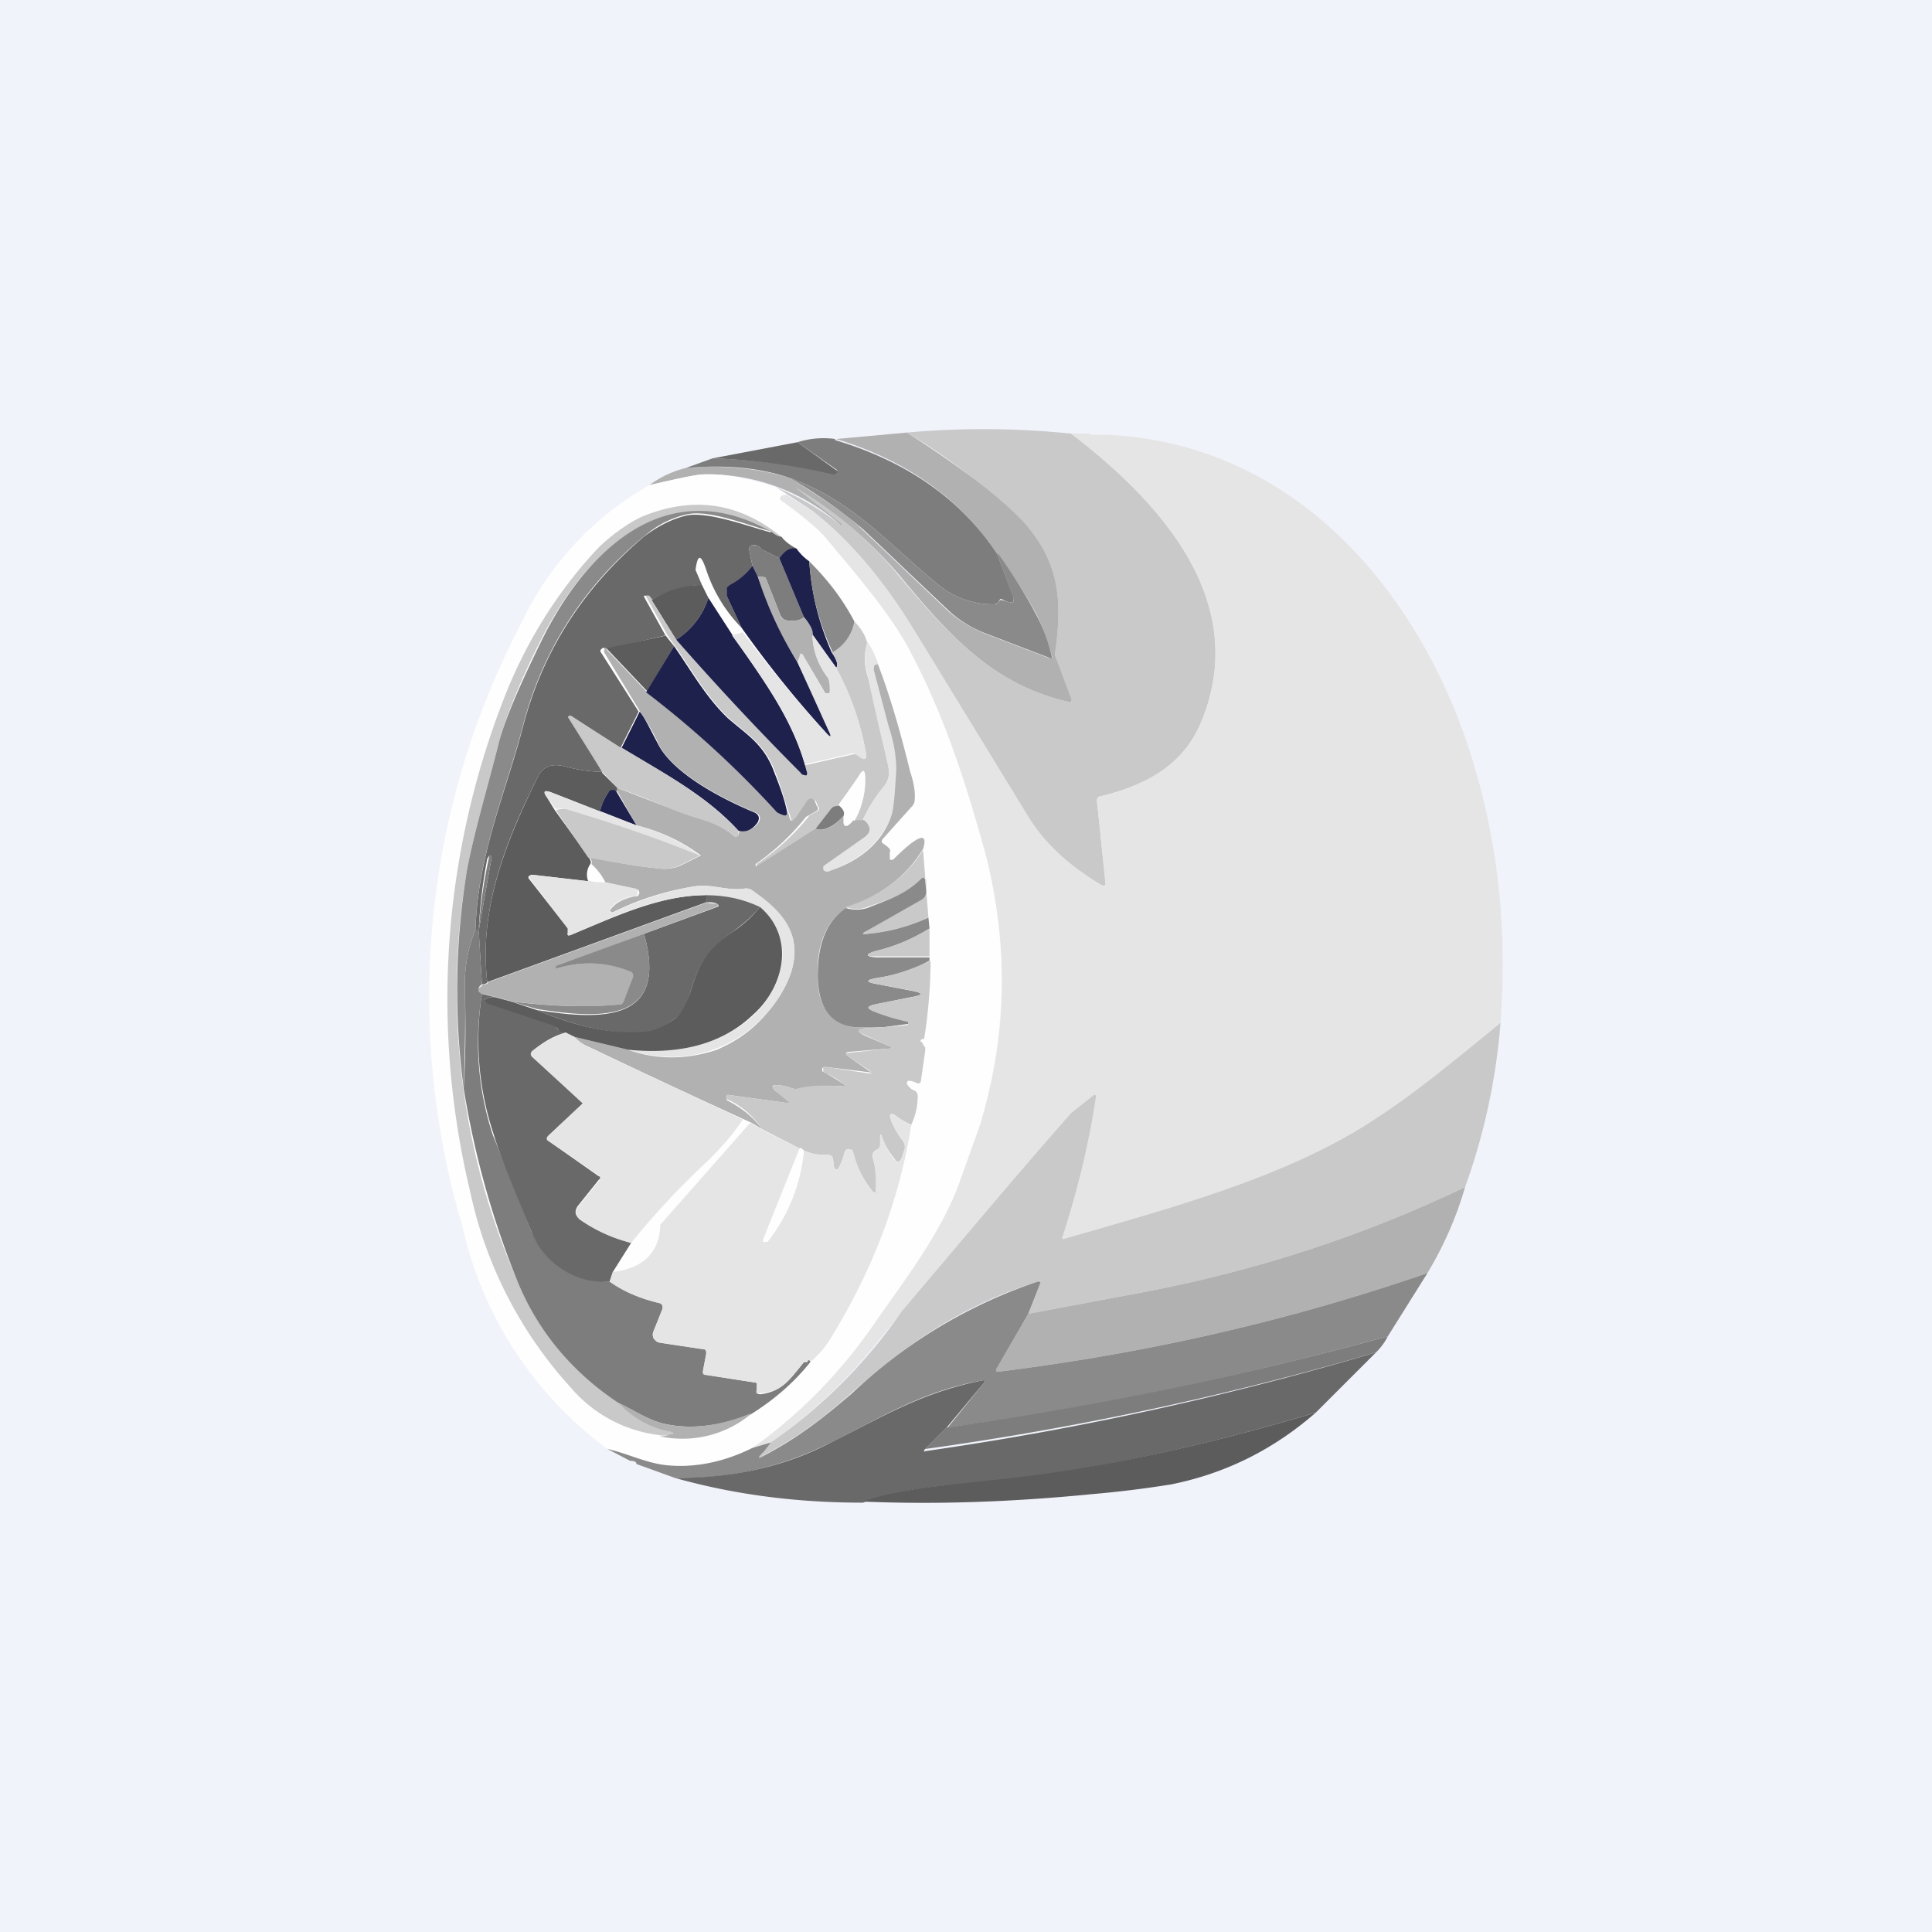 <!-- by TradingView --><svg width="18" height="18" viewBox="0 0 18 18" xmlns="http://www.w3.org/2000/svg"><path fill="#F0F3FA" d="M0 0h18v18H0z"/><path d="M9.98 4.04c.84.64 1.65 1.55 1.23 2.64-.16.43-.5.63-.96.74-.02 0-.03.02-.03.04l.08.77c0 .02 0 .03-.03.02a1.84 1.84 0 0 1-.7-.65L8.53 5.9a4.24 4.24 0 0 0-.96-1.14l-.34-.22a2.62 2.62 0 0 1 .6.35v-.01l-.42-.34h.01c.37.23.69.5.95.82.49.58.89 1.02 1.59 1.18.03.01.03 0 .02-.02l-.15-.4v-.05c.07-.47.04-.82-.29-1.19a5.56 5.56 0 0 0-1.09-.85 8 8 0 0 1 1.53.01Z" fill="#C9C9CA"/><path d="M8.45 4.03c.51.33.87.6 1.1.85.32.37.35.72.28 1.2v.03l.15.4c.01.03 0 .04-.02.03-.7-.16-1.1-.6-1.58-1.18a3.88 3.88 0 0 0-.97-.82l.43.34v.01h-.01a1.86 1.86 0 0 0-1.27-.47c-.07 0-.25.04-.51.1a.95.95 0 0 1 .34-.16c.34-.03.66 0 .96.09.33.2.56.36.68.48l.8.76c.1.09.22.16.34.21l.6.23c.03 0 .04 0 .03-.02a2.02 2.02 0 0 0-.15-.4c-.1-.18-.22-.37-.36-.55-.34-.51-.84-.87-1.5-1.07l.66-.06Z" fill="#B1B1B1"/><path d="M10.16 4.05h.14c1.85.08 3 1.59 3.44 3.1.23.78.3 1.57.24 2.38-.44.38-.82.67-1.13.87-.8.55-1.9.84-2.93 1.14-.02.01-.03 0-.02-.02.15-.46.25-.9.3-1.3.01-.02 0-.03-.02-.01l-.2.16a87.7 87.7 0 0 0-1.82 2.15c-.28.35-.6.65-.98.92l-.17.05c.44-.32.83-.71 1.15-1.18.3-.42.6-.82.77-1.27l.2-.56c.26-.84.27-1.68.04-2.53a8.9 8.9 0 0 0-.69-1.88c-.18-.35-.53-.74-.78-1.05a2.46 2.46 0 0 0-.44-.37v-.02l.04-.02h.03l.24.15c.44.34.75.79.96 1.13l1.04 1.7c.16.27.4.48.7.66.02 0 .03 0 .03-.02l-.08-.77c0-.02 0-.03.03-.04.45-.11.8-.31.96-.74.42-1.1-.4-2-1.23-2.64h.18Z" fill="#E5E5E5"/><path d="M7.78 4.1c.67.2 1.17.55 1.51 1.06l.15.4c.01.05 0 .06-.04.05a.27.27 0 0 1-.07-.03h-.01l-.02.03a.05.05 0 0 1-.04.02.8.8 0 0 1-.55-.21c-.44-.36-.77-.76-1.36-.97-.3-.1-.62-.12-.96-.09l.25-.09a5.94 5.94 0 0 1 1.15.15l.01-.01v-.03l-.37-.26a.8.8 0 0 1 .35-.03Z" fill="#7D7D7D"/><path d="m7.43 4.12.36.26c.01 0 .02.02.01.03l-.01.01h-.03a5.94 5.94 0 0 0-1.12-.15l.79-.15Z" fill="#69696A"/><path d="m7.23 4.54.34.22-.24-.15H7.3l-.03.02v.01a.02.02 0 0 0 0 .02c.22.16.37.28.43.36.25.3.6.7.78 1.05.32.6.52 1.23.7 1.88.22.85.2 1.69-.05 2.53l-.2.56c-.17.45-.48.85-.77 1.27-.32.47-.7.86-1.15 1.18-.26.13-.54.19-.81.16-.18-.02-.36-.1-.54-.15a3.52 3.52 0 0 1-1.35-2.07 7.5 7.5 0 0 1 .54-5.61 2.9 2.9 0 0 1 1.2-1.3c.26-.06.44-.1.5-.1.18-.01.4.03.68.12Z" fill="#FEFEFE"/><path d="M9.3 5.16c.13.18.25.37.35.56.07.13.12.26.15.4 0 .01 0 .02-.02.01l-.6-.23a1.07 1.07 0 0 1-.34-.21l-.8-.76a4.52 4.52 0 0 0-.69-.48c.59.21.92.61 1.36.97a.8.8 0 0 0 .55.21c.01 0 .03 0 .04-.02l.02-.02h.01l.07.02c.04.01.05 0 .04-.04l-.15-.41Z" fill="#8A8A8A"/><path d="M7.28 5a.16.16 0 0 1-.1-.05c-1.02-.56-1.76.25-2.15 1.03-.2.4-.32.71-.38.93-.1.4-.23.83-.3 1.2a6.72 6.72 0 0 0 .46 3.8c.18.46.5.85.95 1.16.13.14.3.23.5.27.02 0 .02.01 0 .02a.2.2 0 0 1-.12.01 1.28 1.28 0 0 1-.82-.44 3.92 3.92 0 0 1-.94-1.83 7.7 7.7 0 0 1 .35-4.68c.19-.46.46-.9.82-1.29.1-.11.3-.26.44-.32.47-.19.9-.13 1.3.2Z" fill="#C9C9CA"/><path d="M7.18 4.95c-.22-.06-.57-.2-.77-.16a.88.88 0 0 0-.4.2 3.34 3.34 0 0 0-1.14 1.78c-.16.61-.42 1.2-.44 1.89-.07.17-.1.34-.1.53.01.32 0 .63-.01.95-.09-.68-.08-1.35.03-2.03.07-.37.2-.8.3-1.2.06-.22.19-.52.39-.93.38-.78 1.12-1.6 2.14-1.03Z" fill="#8A8A8A"/><path d="M7.18 4.95c.04.03.07.05.1.05.03.04.08.08.14.11-.06 0-.11.02-.16.09l-.14-.07a.12.12 0 0 1-.04-.03.08.08 0 0 0-.07-.02c-.02 0-.03.01-.03.04l.03.15a.6.6 0 0 1-.2.18.08.08 0 0 0-.04.04v.06l.14.3a1.4 1.4 0 0 1-.33-.54c-.05-.15-.08-.15-.1 0l.06.14a.97.97 0 0 0-.47.14.13.13 0 0 0-.03-.04H6v.01l.2.36-.56.13c-.01-.02-.02-.02-.04 0a.02.02 0 0 0 0 .03l.35.55-.17.34-.46-.3s0-.01 0 0H5.3s-.01 0 0 0l.31.52c-.12 0-.24-.02-.35-.05-.12-.03-.2 0-.25.1-.3.6-.55 1.23-.47 1.91 0 .01-.02.02-.05.02l-.03-.5.12-.68c0-.01 0-.02-.02-.02L4.54 8a4.6 4.6 0 0 0-.08.68l-.03-.01c.02-.7.28-1.28.44-1.89.18-.7.56-1.3 1.13-1.78.13-.1.27-.17.41-.2.2-.03.55.1.77.16Z" fill="#69696A"/><path d="m7.26 5.2.23.55c-.03.03-.09.04-.16.03a.08.08 0 0 1-.06-.05l-.13-.33-.01-.02h-.02l-.05-.01-.05-.1-.03-.15c0-.03 0-.04.03-.04s.05 0 .07.02l.04.03.14.07Z" fill="#7D7D7D"/><path d="M7.42 5.11a.5.5 0 0 0 .12.12c.02.3.09.58.21.85.05.07.06.12.04.14l-.22-.3c0-.04-.02-.1-.08-.17l-.23-.55c.05-.07.1-.1.16-.09Z" fill="#1F214D"/><path d="M7.96 5.8a.41.41 0 0 1-.2.28 2.3 2.3 0 0 1-.22-.85c.17.17.31.35.42.56Z" fill="#8A8A8A"/><path d="m7.01 5.27.05.1c.1.28.22.55.37.8l.3.64c.03.06.01.07-.04.01a10.37 10.37 0 0 1-.78-.97l-.14-.3v-.06c0-.02.02-.03.03-.04a.6.6 0 0 0 .21-.18Z" fill="#1F214D"/><path d="M7.49 5.75c.06.07.09.13.08.16 0 .13.04.26.14.4.02.03.03.08.02.15h-.04l-.2-.34c-.02-.04-.03-.04-.04 0l-.02.05a3.48 3.48 0 0 1-.37-.8h.05l.02.01.01.02.13.33c0 .03.03.04.06.05.07.01.13 0 .16-.03Z" fill="#B1B1B1"/><path d="m6.54 5.45.06.12a.72.72 0 0 1-.3.39l-.23-.37c.14-.09.3-.14.47-.14Z" fill="#5C5C5D"/><path d="m6.07 5.59.23.37a24.08 24.08 0 0 0 1.2 1.26c.02 0 .03 0 .02-.02l-.02-.07.44-.1a.06.06 0 0 1 .04 0l.04.03c.04.02.05.01.05-.03a2.55 2.55 0 0 0-.28-.8c.02-.03.01-.08-.04-.15a.41.41 0 0 0 .21-.29c.05.05.1.12.12.2-.03.1-.03.2 0 .3l.06.2.13.62c.02.09.02.15-.04.23-.08.09-.14.19-.19.3h-.09a.65.65 0 0 0 .11-.4c0-.07-.02-.08-.06-.01l-.19.28H7.8a.07.07 0 0 0-.05.03l-.14.18-.55.35h-.01v-.02a2.17 2.17 0 0 0 .49-.45l.07-.04c.02-.01.03-.03.01-.05l-.02-.05h-.01a.04.04 0 0 0-.05-.01l-.01.01-.1.15c-.04.05-.06.05-.07-.02l-.02-.04a3.64 3.64 0 0 0-.13-.39c-.1-.24-.25-.32-.42-.47-.2-.19-.34-.44-.5-.67l-.07-.1-.2-.36v-.01h.03l.03.04Z" fill="#C9C9CA"/><path d="m6.6 5.57.22.34c.27.4.55.76.68 1.22l.02.07c0 .02 0 .03-.03.02 0 0-.02 0-.03-.02-.4-.4-.79-.82-1.16-1.24a.72.72 0 0 0 .3-.39Z" fill="#1F214D"/><path d="M6.92 5.89c.25.33.5.64.77.93.05.06.06.05.03-.01l-.29-.64.02-.05c0-.04.02-.04.04 0l.2.34h.04c0-.07 0-.12-.02-.15a.65.65 0 0 1-.14-.4l.22.31c.14.25.23.52.28.81 0 .04-.01.05-.05.03l-.04-.03-.02-.01h-.02l-.44.1c-.13-.45-.4-.81-.68-1.2l.1-.03Z" fill="#E5E5E5"/><path d="m6.2 5.92.08.1-.25.42-.38-.4.56-.12Z" fill="#5C5C5D"/><path d="M8.18 6.19c-.03 0-.05.02-.04.05l.14.52c.05.16.08.3.07.4 0 .2-.02.34-.04.42-.08.24-.27.42-.57.53-.03.02-.06.01-.07-.01a.04.04 0 0 1 .01-.05l.36-.24c.08-.05.08-.11 0-.18.05-.1.11-.2.19-.3.06-.07.06-.13.04-.22a26.06 26.06 0 0 1-.19-.83.54.54 0 0 1 0-.3c.04.05.07.12.1.2Z" fill="#E5E5E5"/><path d="m5.65 6.05.38.4a9.11 9.11 0 0 1 1.21 1.12c.08.04.1.04.09-.02l.02.04c.01.07.03.07.07.02l.1-.15.01-.01a.04.04 0 0 1 .05 0l.01.01.02.05c.02.02.01.04-.01.05l-.07.04-.02.01a2.17 2.17 0 0 1-.47.44v.02h.01l.55-.35c.06.03.15 0 .26-.12v.06c0 .03.01.04.04.03l.05-.05h.1c.07.06.07.12-.01.17a212.94 212.94 0 0 0-.37.26v.03c.01.02.04.03.07.01.3-.1.5-.29.57-.53.02-.08.03-.22.04-.41 0-.12-.02-.25-.07-.4l-.14-.53c0-.03 0-.05.04-.05.1.26.2.59.3 1 .04.12.05.21.04.28a.1.1 0 0 1-.03.05l-.26.29c-.02.02-.02.04 0 .05l.04.03c.02.02.03.03.02.05v.07h.03c.24-.24.33-.26.28-.1-.16.26-.4.44-.72.55-.19.13-.28.36-.26.67 0 .22.1.4.33.44h.28l-.17.01c-.08.01-.08.03 0 .07l.21.09c.05.02.05.03 0 .03l-.36.03c-.03 0-.04.02-.01.04l.2.14c.03.01.03.02 0 .01l-.41-.05-.03.01v.03l.04.02.16.1c.02.02.02.03-.01.02-.16-.01-.3 0-.4.02a.1.1 0 0 1-.07 0 .4.4 0 0 0-.15-.03c-.04 0-.04.02-.01.05l.15.11c.01.01 0 .02-.01.01l-.58-.08-.01.01a.02.02 0 0 0 0 .02v.02c.14.07.25.16.33.27l-.1-.06a87.83 87.83 0 0 1-1.5-.7.4.4 0 0 1-.15-.1l.5.12c.28.1.56.09.83 0 .16-.07.3-.16.42-.29.13-.14.22-.28.27-.43.11-.35-.08-.56-.37-.77a.1.1 0 0 0-.07-.01c-.17.02-.31-.05-.47-.02a2.57 2.57 0 0 0-.75.24H5.7c-.02-.01-.02-.02-.01-.03.06-.07.13-.1.23-.12h.02c.02-.02.02-.04.01-.05v-.01h-.01l-.3-.07a.56.56 0 0 0-.13-.17c.01-.02 0-.04-.02-.07.22.05.43.09.64.11a.4.4 0 0 0 .2-.02l.2-.1a1.65 1.65 0 0 0-.6-.28l-.18-.32v-.03l.52.2.29.1c.1.03.2.08.28.15.02.01.03 0 .04-.01l.01-.04c.08.01.14-.02.18-.08.02-.04.01-.07-.03-.09-.29-.12-.76-.36-.9-.63a1.96 1.96 0 0 0-.17-.3l-.34-.56a.02.02 0 0 1 0-.02c0-.03.02-.03.03-.01Z" fill="#B1B1B1"/><path d="M6.28 6.02c.16.23.3.48.5.67.17.15.32.23.42.47.05.13.1.25.13.39.01.06-.01.06-.09.02a9.11 9.11 0 0 0-1.22-1.12l.26-.43ZM5.96 6.63c.05.06.1.17.17.3.14.28.61.52.9.64.04.02.05.05.03.09-.04.06-.1.1-.18.08-.3-.33-.7-.54-1.09-.77l.17-.34Z" fill="#1F214D"/><path d="M5.8 6.97c.38.23.77.44 1.08.77v.04c-.02.02-.03.02-.05 0a.87.87 0 0 0-.28-.14 3.62 3.62 0 0 1-.29-.1 6.64 6.64 0 0 0-.51-.2l-.14-.15-.32-.51.01-.01h.02c0-.01 0 0 0 0l.47.3Z" fill="#C9C9CA"/><path d="m5.61 7.2.14.14v.03h-.03c-.02-.01-.04 0-.05.01a.5.5 0 0 0-.08.18l-.46-.18c-.06-.02-.07 0-.04.04l.08.13.31.43c.02.03.03.05.02.07a.17.17 0 0 0-.02.16l-.52-.06h-.01l-.02.01a.02.02 0 0 0 0 .03l.36.46v.04c0 .03 0 .03.03.02.39-.16.82-.37 1.26-.37.01.03.01.05-.01.07l-2.03.74c-.08-.68.17-1.3.47-1.91.05-.1.13-.13.25-.1.11.03.23.05.35.05Z" fill="#5C5C5D"/><path d="M7.95 7.64a.14.14 0 0 1-.05.05c-.03.01-.04 0-.04-.03V7.6c.01-.03 0-.06-.05-.1L8 7.24c.04-.07.06-.06.06.01 0 .15-.03.28-.1.4Z" fill="#FEFEFE"/><path d="m5.74 7.37.19.32-.34-.13a.5.5 0 0 1 .08-.18c.01-.02.03-.02.05-.02l.02.01Z" fill="#1F214D"/><path d="m5.6 7.56.33.13c.21.05.41.15.59.28-.42-.17-.83-.3-1.24-.43a.16.16 0 0 0-.1 0l-.09-.12c-.03-.05-.02-.06.04-.04l.46.18Z" fill="#E5E5E5"/><path d="M7.81 7.5c.05.04.06.07.05.1-.1.11-.2.15-.26.12l.14-.18a.07.07 0 0 1 .05-.03h.02Z" fill="#7D7D7D"/><path d="m6.52 7.97-.2.1a.4.4 0 0 1-.2.02c-.21-.02-.42-.06-.64-.1l-.3-.44a.16.16 0 0 1 .1-.01c.4.12.82.26 1.24.43ZM8.6 7.92l.05.63c-.18.08-.37.13-.56.15-.06.01-.07 0-.01-.03l.5-.3c.04-.01.05-.04.05-.07v-.1c-.01-.03-.03-.03-.05 0-.14.13-.3.18-.5.25a.27.27 0 0 1-.2 0c.32-.1.56-.28.72-.53Z" fill="#C9C9CA"/><path d="M4.46 8.67a4.6 4.6 0 0 1 .1-.7c.01 0 .02 0 .02.02l-.12.68Z" fill="#7D7D7D"/><path d="M5.48 8.2c.04.02.1.02.16.02l.29.06.01.02v.04l-.03.01a.34.34 0 0 0-.23.12v.02l.03.01h.01c.25-.12.5-.2.74-.24.16-.03.3.04.47.02a.1.1 0 0 1 .07.01c.3.2.48.42.37.77a1.2 1.2 0 0 1-.7.71c-.26.1-.54.1-.82.01.5.05.89-.06 1.17-.32.29-.27.4-.73.06-1a1.15 1.15 0 0 0-.5-.12c-.44 0-.87.2-1.26.37-.03.01-.04 0-.03-.02v-.04l-.35-.46a.02.02 0 0 1 0-.03l.02-.01.52.06Z" fill="#E5E5E5"/><path d="m8.65 8.55.01.1c-.16.1-.33.17-.5.21-.1.03-.1.05 0 .06h.5v.03c-.18.1-.35.14-.48.16-.12.02-.12.04 0 .06l.31.06c.11.02.12.04 0 .06l-.35.07c-.06.02-.07.03 0 .06a1.93 1.93 0 0 0 .33.1v.02h-.01l-.23.03h-.27c-.25-.03-.33-.22-.34-.44-.01-.31.07-.54.26-.67.07.02.13.02.2 0 .2-.08.36-.13.5-.27.02-.02.04-.02.04.02l.01.09c0 .03-.01.06-.04.08l-.51.29c-.06.03-.05.04.01.03.2-.02.38-.07.56-.15Z" fill="#8A8A8A"/><path d="M7.08 8.45c-.07.09-.16.16-.25.23-.26.18-.32.31-.4.57-.03.11-.08.2-.14.24-.12.08-.2.13-.27.13-.3.02-.64-.05-1.02-.21.62.1 1.23.11 1-.71l.68-.25c.02 0 .02-.02 0-.03-.02-.01-.06-.02-.11-.01.02-.02.02-.04 0-.07.2 0 .36.04.51.11Z" fill="#69696A"/><path d="m6.57 8.41.1.01c.03.01.03.02 0 .03L6 8.7 5.2 9v.02a1 1 0 0 1 .68.03c.03.01.04.03.03.05l-.1.23c0 .02-.02.03-.04.03-.34.03-.67.01-1-.03l-.15-.04-.12-.03a.07.07 0 0 1-.04-.02V9.2c.02 0 .03-.02.04-.03.03 0 .04 0 .05-.02l2.03-.74Z" fill="#B1B1B1"/><path d="M7.08 8.45c.33.28.23.74-.06 1-.28.27-.67.38-1.17.33l-.5-.12-.08-.04c-.04 0-.07 0-.07-.03a.04.04 0 0 0-.03-.02l-.6-.2c-.07-.03-.08-.06 0-.08h.04l.15.04.24.08c.38.16.72.23 1.02.2.06 0 .15-.04.27-.12.06-.05.1-.13.14-.24.08-.26.14-.4.4-.57.1-.07.18-.14.25-.23Z" fill="#5C5C5D"/><path d="M4.43 8.66h.03l.03.51a.14.14 0 0 0-.03.03v.04l.03.02c-.07.44-.04.88.1 1.31l.36.9c.14.32.38.47.73.47.14.1.3.16.46.2.03 0 .04.03.03.06l-.08.2a.08.08 0 0 0 0 .07l.03.03a.1.1 0 0 0 .03.01l.4.06c.02 0 .03.01.03.04l-.03.16c0 .03 0 .04.03.04l.45.07c.02 0 .03.01.02.03v.04c0 .03 0 .04.04.04.2-.03.26-.13.4-.3h.03l.01-.02.02.01v.01c-.16.2-.35.36-.56.49-.27.1-.53.14-.78.09-.16-.03-.3-.13-.45-.2-.45-.3-.77-.7-.95-1.16a8.32 8.32 0 0 1-.49-1.77c.02-.32.02-.63.01-.95 0-.19.03-.36.1-.53Z" fill="#7D7D7D"/><path d="M8.66 8.65v.26h-.5c-.1 0-.1-.02 0-.05.17-.04.34-.11.5-.21Z" fill="#C9C9CA"/><path d="M6 8.7c.23.82-.38.8-1 .7l-.24-.07c.33.04.66.06 1 .03.02 0 .04 0 .05-.03l.09-.23c0-.02 0-.04-.03-.05a1 1 0 0 0-.67-.03h-.02V9L6 8.7Z" fill="#8A8A8A"/><path d="M8.67 8.95a4.8 4.8 0 0 1-.06.73h-.02c-.02.02-.02.02 0 .03l.01.02.02.03v.03l-.04.28c0 .02-.02.03-.04.02a.18.18 0 0 0-.06-.02h-.02a.03.03 0 0 0-.01.03c.02.03.04.05.07.06.02.01.03.03.03.05 0 .1-.02.18-.06.27a.89.89 0 0 1-.11-.06c-.09-.07-.1-.05-.07.04.03.06.06.12.1.16a.1.1 0 0 1 .01.11l-.02.06c-.02.04-.04.05-.07 0a.62.62 0 0 1-.12-.22H8.2v.09c0 .02 0 .04-.03.05-.04.02-.05.05-.03.11.02.07.03.16.02.27 0 .03 0 .03-.03.01a.9.9 0 0 1-.18-.36l-.01-.02-.02-.01c-.03 0-.04 0-.05.02a.66.66 0 0 1-.05.14c-.02.04-.04.03-.05 0l-.01-.08c-.01-.02-.03-.03-.05-.03a.47.47 0 0 1-.22-.04c-.02-.02-.03-.03-.04-.02l-.35-.18a.76.76 0 0 0-.33-.28v-.04h.01l.58.08c.02 0 .02 0 0 0l-.14-.12c-.03-.03-.03-.04.01-.05a.4.4 0 0 1 .15.03.1.1 0 0 0 .06 0c.11-.03.25-.03.4-.02.04 0 .04 0 .02-.02a.97.97 0 0 0-.16-.1c-.02 0-.03-.01-.03-.02v-.03c0-.01 0-.02.02-.01l.4.06c.04 0 .04 0 .02-.02l-.21-.14c-.03-.02-.02-.03 0-.03l.37-.04c.05 0 .05-.01 0-.03l-.22-.1c-.07-.03-.07-.05.01-.06l.17-.01.23-.02v-.03a1.93 1.93 0 0 1-.33-.1c-.06-.03-.05-.04.01-.06l.36-.07c.1-.02.1-.04 0-.06l-.32-.06c-.12-.02-.12-.04 0-.06.13-.02.3-.07.49-.16Z" fill="#C9C9CA"/><path d="m4.49 9.26.12.03h-.04c-.08.02-.07.05 0 .07l.6.2.03.03c0 .02.03.03.07.03a.73.73 0 0 0-.3.17c-.03.02-.03.04 0 .06l.46.43-.32.3c-.02.02-.02.04 0 .05l.47.33c.02 0 .02.02 0 .03l-.2.25c-.03.05-.02.08.02.12.13.09.28.16.48.22l-.17.27-.03.09a.72.72 0 0 1-.73-.47c-.18-.43-.3-.73-.35-.9a2.78 2.78 0 0 1-.11-1.31Z" fill="#69696A"/><path d="M13.98 9.53a5.87 5.87 0 0 1-.33 1.53c-.94.45-1.92.77-2.95.97l-1.12.21.11-.28c.01-.02 0-.03-.02-.02-.7.22-1.21.57-1.74 1.04-.27.24-.5.41-.8.57-.08.05-.09.04-.01-.03l.06-.08a4.76 4.76 0 0 0 1.22-1.22c.6-.71 1.12-1.33 1.58-1.85l.2-.16c.02-.02.03-.01.03.01-.06.4-.16.84-.31 1.3-.01.02 0 .03.02.02 1.04-.3 2.12-.59 2.93-1.14.31-.2.68-.5 1.13-.87Z" fill="#C9C9CA"/><path d="m5.27 9.62.08.04a.4.4 0 0 0 .14.1l1.43.67c-.09.14-.2.26-.32.38-.27.25-.5.5-.72.77a1.4 1.4 0 0 1-.48-.22c-.04-.04-.05-.07-.01-.12l.2-.25v-.03l-.48-.33c-.02-.01-.02-.03 0-.05l.32-.3-.47-.43c-.02-.02-.02-.04 0-.06.1-.08.2-.13.31-.17ZM8.49 10.48c-.11.7-.36 1.35-.74 1.97-.05.09-.12.17-.2.24 0-.02 0-.02-.02-.02l-.01.01H7.5c-.15.18-.2.28-.42.3-.03.01-.04 0-.03-.03v-.04c0-.02 0-.03-.02-.03l-.45-.07c-.02 0-.04-.01-.03-.04l.03-.16c0-.03 0-.04-.03-.04l-.4-.06a.09.09 0 0 1-.06-.04.08.08 0 0 1 0-.07l.08-.2c.01-.03 0-.05-.03-.06-.17-.04-.32-.1-.46-.2l.03-.09c.27-.03.42-.17.44-.4 0-.03 0-.05.02-.06l.82-.93.1.06.36.18-.34.85v.01l.01.01h.03c.2-.26.31-.54.34-.85.06.03.14.04.22.04.02 0 .04 0 .05.03l.01.08c.01.03.03.04.05 0a.66.66 0 0 0 .05-.14c.01-.02.02-.03.05-.02h.02l.01.03c.04.15.1.27.18.36.02.02.03.02.03 0 0-.12 0-.2-.02-.28-.02-.06 0-.1.03-.11.02-.01.03-.03.03-.05v-.09h.01c.03.08.06.16.12.23.03.04.05.03.07-.01l.02-.06a.1.1 0 0 0-.01-.1.82.82 0 0 1-.1-.17c-.04-.1-.02-.1.07-.04a.9.9 0 0 0 .1.06Z" fill="#E5E5E5"/><path d="m7.45 10.7.04.02c-.03.3-.14.6-.34.85h-.04v-.02l.34-.85Z" fill="#FEFEFE"/><path d="M13.65 11.06c-.08.28-.2.55-.35.8-1.3.45-2.63.75-4 .92-.02 0-.03 0-.02-.02l.3-.52 1.12-.21c1.03-.2 2.01-.52 2.95-.97Z" fill="#B1B1B1"/><path d="m13.3 11.86-.37.59c-1.35.37-2.72.66-4.1.85l.34-.42c.01-.01.01-.02-.01-.02-.56.1-.9.32-1.4.57-.45.23-.94.35-1.47.34l-.36-.13c0-.02-.02-.03-.06-.03l-.21-.11c.18.04.36.13.54.15.27.03.55-.03.81-.16l.17-.05a.94.94 0 0 1-.06.08c-.07.07-.07.08.02.03.3-.16.52-.33.8-.57a4.67 4.67 0 0 1 1.73-1.04c.02 0 .03 0 .02.02l-.11.28-.3.52c0 .02 0 .02.02.02 1.37-.17 2.7-.47 4-.92Z" fill="#8A8A8A"/><path d="M12.93 12.45a.56.56 0 0 1-.11.15 29.4 29.4 0 0 1-4.2.9l.2-.2c1.4-.2 2.76-.48 4.11-.85Z" fill="#7D7D7D"/><path d="m12.82 12.6-.56.56c-1.1.33-2.1.54-3.02.64-.54.05-.85.07-1.2.2-.6 0-1.18-.07-1.75-.23.53 0 1.02-.1 1.47-.34.5-.25.84-.46 1.4-.57.02 0 .02 0 .01.02l-.35.42-.2.2c-.02.02-.01.03 0 .02a29.4 29.4 0 0 0 4.2-.92Z" fill="#69696A"/><path d="M6.99 13.18a1 1 0 0 1-.85.2.2.2 0 0 0 .11-.02c.03 0 .03-.01 0-.02a.89.89 0 0 1-.49-.27c.16.07.29.17.45.2.25.05.51.01.78-.1Z" fill="#B1B1B1"/><path d="M12.26 13.16c-.4.35-.85.57-1.35.67a9.97 9.97 0 0 1-.73.09c-.71.07-1.42.1-2.14.07.35-.12.66-.14 1.2-.2.91-.09 1.92-.3 3.02-.63Z" fill="#5C5C5D"/></svg>